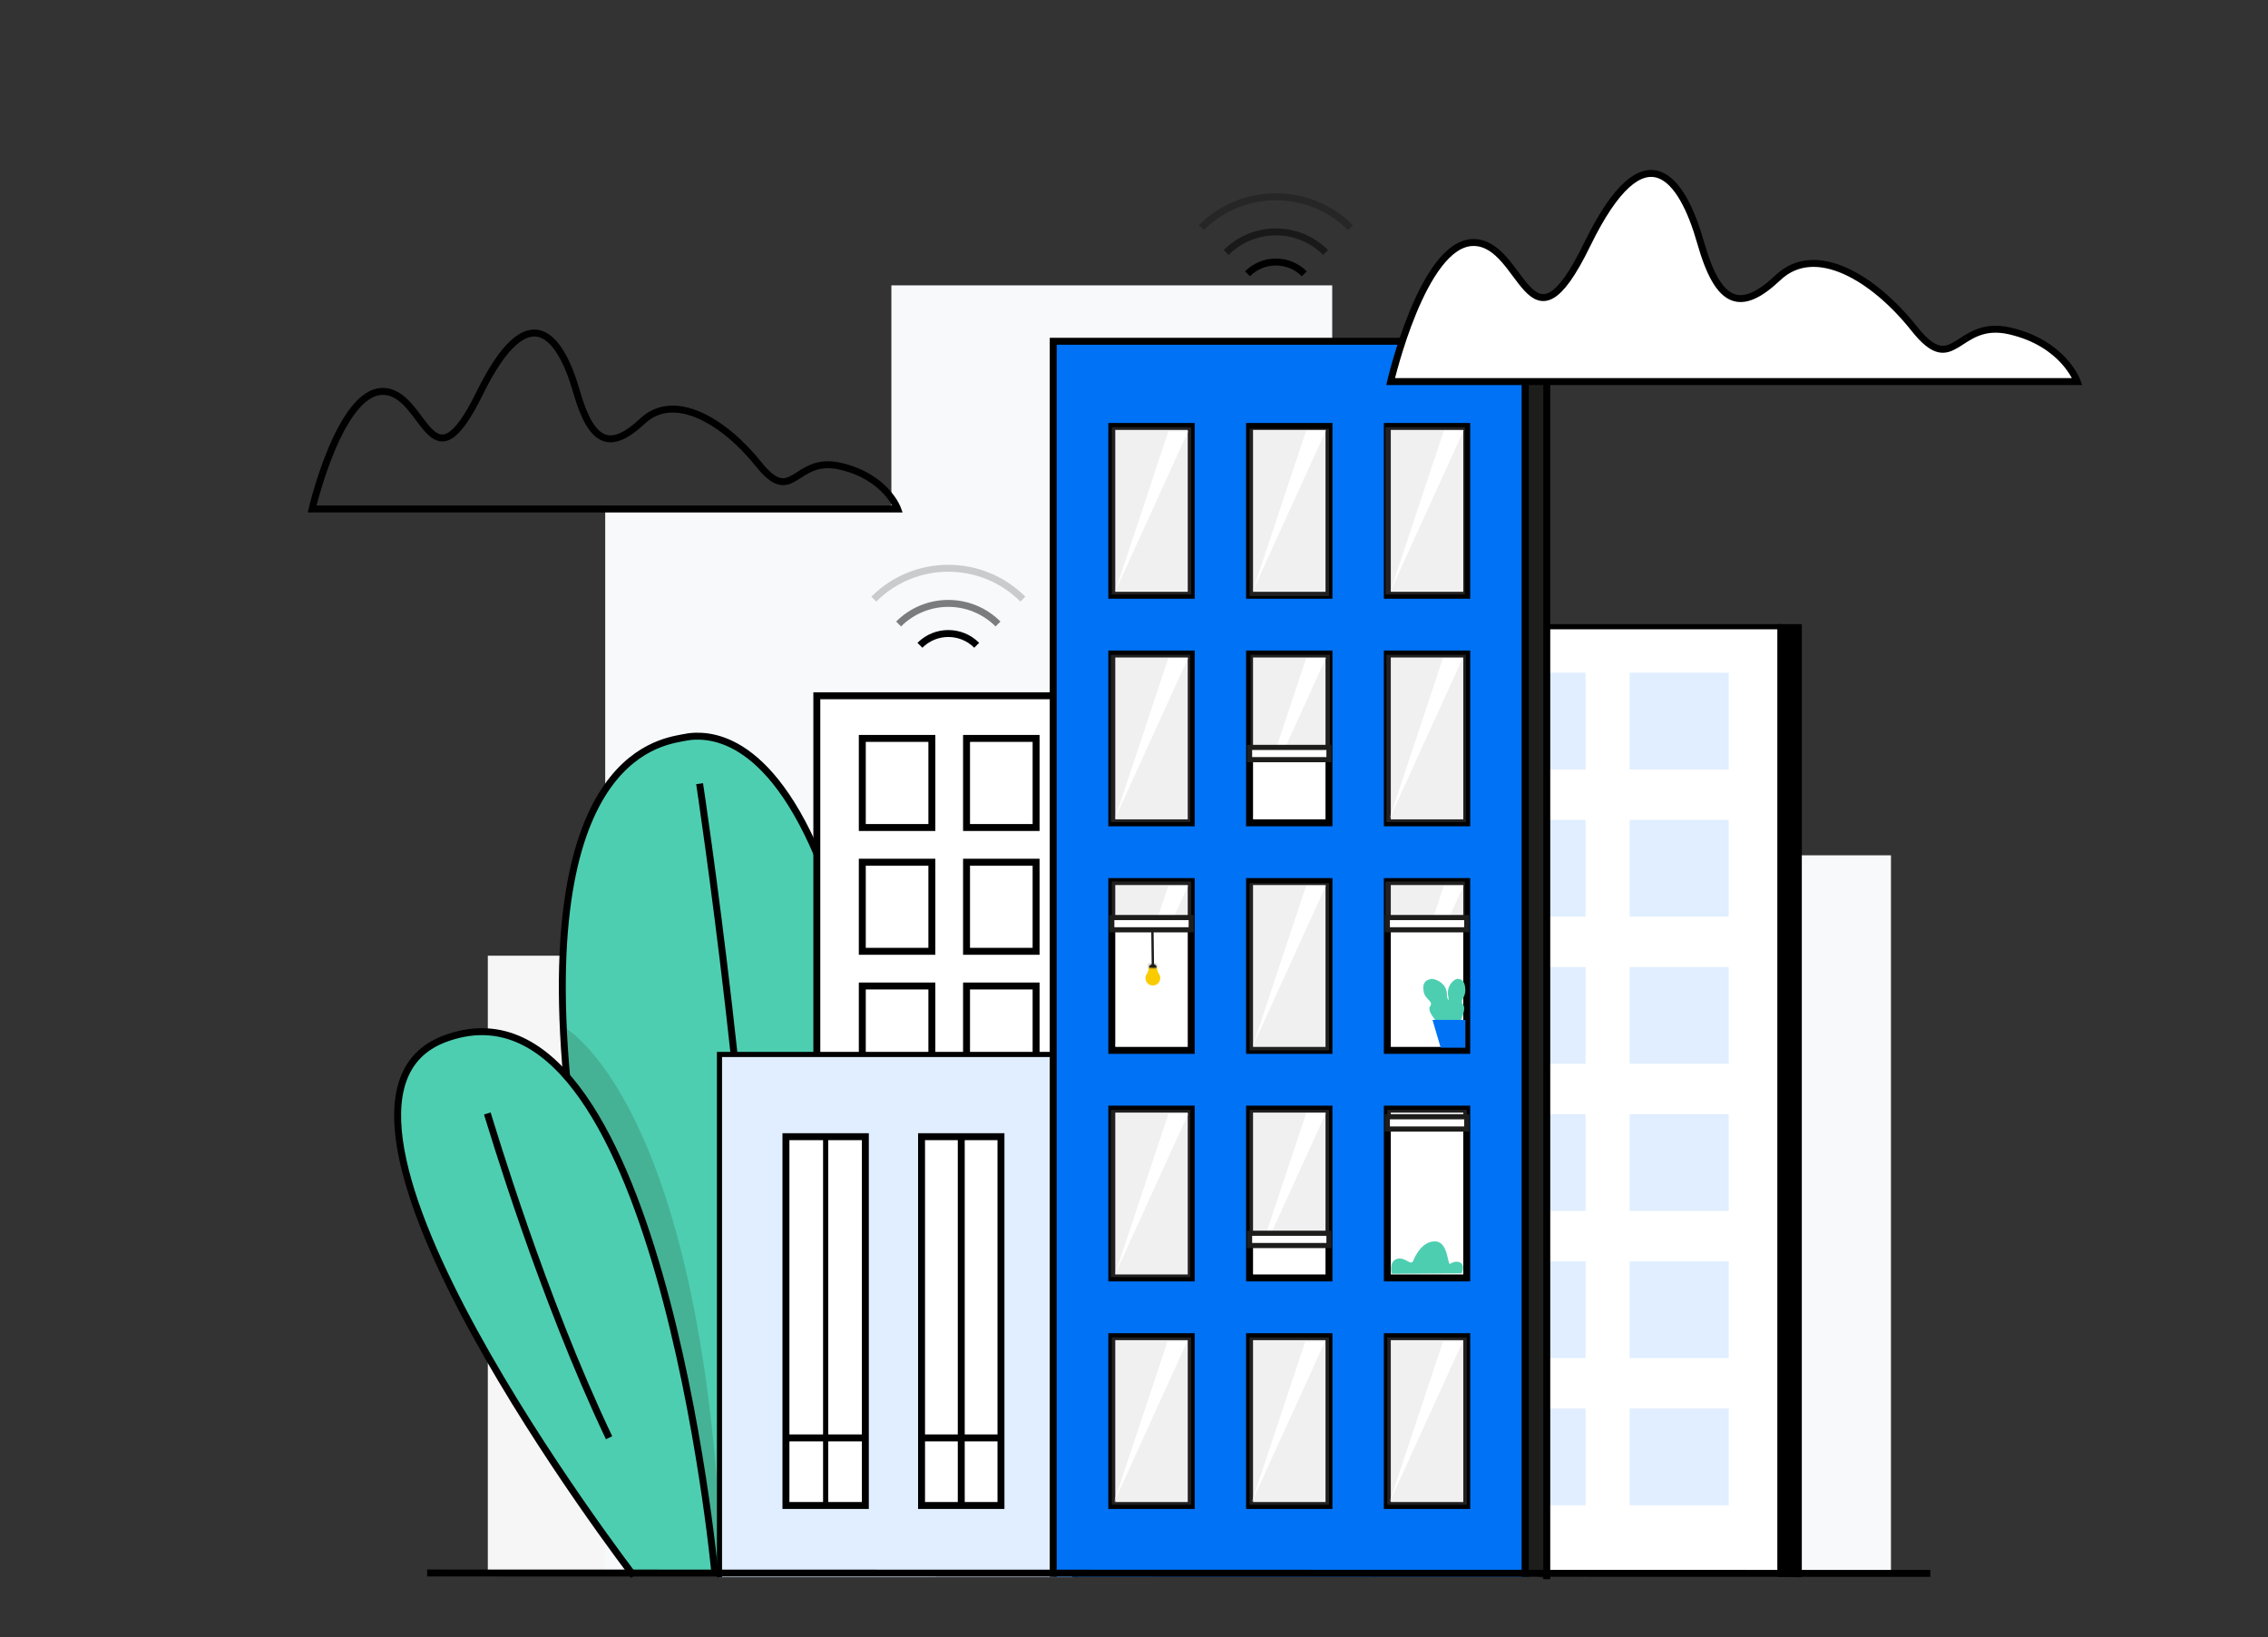 <?xml version="1.0" encoding="UTF-8"?>
<svg width="654px" height="472px" viewBox="0 0 654 472" version="1.1" xmlns="http://www.w3.org/2000/svg" xmlns:xlink="http://www.w3.org/1999/xlink">
    <rect x="0" y="0" width="654" height="472" fill="#333333" stroke="none"/>
    <title>Smart Buildings</title>
    <defs>
        <path d="M1.25,1.907 C1.142,2.517 0.956,3.255 0.663,3.648 L0.663,3.648 L0.664,3.648 C0.305,4.122 0.137,4.747 0.285,5.414 L0.285,5.414 C0.471,6.261 1.168,6.906 2.026,7.039 L2.026,7.039 C3.354,7.243 4.499,6.22 4.499,4.932 L4.499,4.932 C4.499,4.45 4.335,4.005 4.065,3.648 L4.065,3.648 L4.067,3.648 C3.778,3.264 3.595,2.52 3.487,1.907 L3.487,1.907 C3.391,1.363 2.919,0.969 2.368,0.969 L2.368,0.969 C1.816,0.969 1.344,1.363 1.25,1.907 L1.25,1.907 Z" id="path-1"></path>
        <path d="M0.043,1.907 L2.281,1.907 C2.185,1.363 1.713,0.969 1.161,0.969 L1.161,0.969 C0.61,0.969 0.138,1.363 0.043,1.907 L0.043,1.907 Z" id="path-3"></path>
    </defs>
    <g id="Industries" stroke="none" stroke-width="1" fill="none" fill-rule="evenodd">
        <g id="Industry-Page-Template---Illustrations" transform="translate(-720, -1131)">
            <g id="Smart-Buildings" transform="translate(720, 1131)">
                <rect id="Rectangle" x="0" y="0" width="654" height="472"></rect>
                <g id="Group-2" transform="translate(90, 50)">
                    <g id="Group" transform="translate(0, 6.724)">
                        <g id="Group-197">
                            <polygon id="Fill-1" fill="#F7F9FB" points="300.393 396.786 455.28 396.786 455.28 189.849 300.393 189.849"></polygon>
                            <polygon id="Fill-1" fill="#F6F6F6" points="50.669 396.786 205.556 396.786 205.556 218.791 50.669 218.791"></polygon>
                            <polygon id="Fill-2" fill="#F7F9FB" points="167.037 353.93 294.158 353.93 294.158 25.542 167.037 25.542"></polygon>
                            <polygon id="Fill-3" fill="#F7F9FB" points="84.522 396.786 211.642 396.786 211.642 89.982 84.522 89.982"></polygon>
                            <g id="Group-196" transform="translate(24.37, 0)">
                                <path d="M139.617,393.277 C139.617,393.277 194.368,260.901 163.914,225.771 C160.387,221.703 154.73,220.122 149.667,221.959 C109.05,236.71 120.863,395.176 120.863,395.176" id="Fill-4" fill="#4ECEB1"></path>
                                <g id="Group-9" transform="translate(131.738, 240.944)">
                                    <path d="M25.052,0.637 C25.472,1.815 17.244,85.866 0.684,128.932" id="Fill-6" fill="#4ECEB1"></path>
                                    <path d="M25.052,0.637 C25.472,1.815 17.244,85.866 0.684,128.932" id="Stroke-8" stroke="#000000" stroke-width="1.04"></path>
                                </g>
                                <path d="M142.073,226.888 C142.073,226.888 148.55,302.857 124.482,395.819 C117.054,395.175 132.423,242.214 132.423,242.214 C132.423,242.214 138.693,229.653 142.073,226.888" id="Fill-10" fill="#46B295"></path>
                                <path d="M139.617,393.277 C139.617,393.277 194.368,260.901 163.914,225.771 C160.387,221.703 154.73,220.122 149.667,221.959 C109.05,236.71 120.863,395.176 120.863,395.176" id="Stroke-12" stroke="#000000" stroke-width="1.04"></path>
                                <path d="M121.577,396.129 C121.577,396.129 145.675,269.193 128.689,210.657 C113.823,159.426 94.301,155.292 86.143,155.509 C84.851,155.542 83.568,155.741 82.303,156.007 C76.054,157.331 37.038,161.648 50.638,268.437 C60.22,343.694 77.915,382.836 88.009,395.738" id="Fill-14" fill="#4ECEB1"></path>
                                <g id="Group-19" transform="translate(86.86, 168.588)">
                                    <path d="M0.505,0.606 C0.505,0.606 17.071,109.587 18.194,188.735" id="Fill-16" fill="#4ECEB1"></path>
                                    <path d="M0.505,0.606 C0.505,0.606 17.071,109.587 18.194,188.735" id="Stroke-18" stroke="#000000" stroke-width="2"></path>
                                </g>
                                <path d="M48.25,239.369 C48.25,239.369 88.812,260.789 93.956,397.345 C79.235,396.52 45.702,248.187 48.25,239.369" id="Fill-20" fill="#46B295"></path>
                                <path d="M121.577,396.129 C121.577,396.129 145.675,269.193 128.689,210.657 C113.823,159.426 94.301,155.292 86.143,155.509 C84.851,155.542 83.568,155.741 82.303,156.007 C76.054,157.331 37.038,161.648 50.638,268.437 C60.22,343.694 77.915,382.836 88.009,395.738" id="Stroke-22" stroke="#000000" stroke-width="2"></path>
                                <g id="Group-27" transform="translate(0, 240.501)">
                                    <path d="M68.39,157.081 C68.39,157.081 -36.21,21.024 13.852,2.257 C75.148,-20.725 91.721,155.826 91.721,155.826" id="Fill-24" fill="#4ECEB1"></path>
                                    <path d="M68.39,157.081 C68.39,157.081 -36.21,21.024 13.852,2.257 C75.148,-20.725 91.721,155.826 91.721,155.826" id="Stroke-26" stroke="#000000" stroke-width="2"></path>
                                </g>
                                <g id="Group-31" transform="translate(26.058, 264.097)">
                                    <path d="M0.096,0.181 C1.363,4.112 15.792,52.893 35.207,93.66" id="Fill-28" fill="#4ECEB1"></path>
                                    <path d="M0.096,0.181 C1.363,4.112 15.792,52.893 35.207,93.66" id="Stroke-30" stroke="#000000" stroke-width="2"></path>
                                </g>
                                <g id="Group-35" transform="translate(121.162, 143.746)">
                                    <polyline id="Fill-32" fill="#FFFFFF" points="0.008 253.04 0.008 0.11 102.433 0.11 102.433 253.04"></polyline>
                                    <polyline id="Stroke-34" stroke="#000000" stroke-width="2" points="0.008 253.04 0.008 0.11 102.433 0.11 102.433 253.04"></polyline>
                                </g>
                                <polygon id="Stroke-38" stroke="#000000" stroke-width="2" points="134.283 181.838 154.341 181.838 154.341 156.15 134.283 156.15"></polygon>
                                <polygon id="Stroke-40" stroke="#000000" stroke-width="2" points="164.341 181.838 184.398 181.838 184.398 156.15 164.341 156.15"></polygon>
                                <polygon id="Stroke-42" stroke="#000000" stroke-width="2" points="134.283 217.526 154.341 217.526 154.341 191.838 134.283 191.838"></polygon>
                                <polygon id="Stroke-44" stroke="#000000" stroke-width="2" points="164.341 217.526 184.398 217.526 184.398 191.838 164.341 191.838"></polygon>
                                <polygon id="Stroke-46" stroke="#000000" stroke-width="2" points="134.283 253.214 154.341 253.214 154.341 227.526 134.283 227.526"></polygon>
                                <polygon id="Stroke-48" stroke="#000000" stroke-width="2" points="164.341 253.214 184.398 253.214 184.398 227.526 164.341 227.526"></polygon>
                                <g id="Group-55" transform="translate(288.463, 123.953)">
                                    <polyline id="Fill-53" fill="#FFFFFF" points="0 272.833 0 0 110.482 0 110.482 272.833"></polyline>
                                    <polyline id="Stroke-54" stroke="#000000" stroke-width="1.483" points="0 272.833 0 0 110.482 0 110.482 272.833"></polyline>
                                </g>
                                <g id="Group-58" transform="translate(398.946, 123.953)">
                                    <polyline id="Fill-56" fill="#000000" points="0 273.886 0 0 5.513 0 5.513 274.002"></polyline>
                                    <polyline id="Stroke-57" stroke="#000000" stroke-width="1.483" points="0 273.886 0 0 5.513 0 5.513 274.002"></polyline>
                                </g>
                                <polygon id="Stroke-60" fill="#E0EEFF" points="355.549 165.099 384.122 165.099 384.122 137.216 355.549 137.216"></polygon>
                                <polygon id="Stroke-62" fill="#E0EEFF" points="355.549 207.523 384.122 207.523 384.122 179.639 355.549 179.639"></polygon>
                                <polygon id="Stroke-64" fill="#E0EEFF" points="355.549 249.946 384.122 249.946 384.122 222.063 355.549 222.063"></polygon>
                                <polygon id="Stroke-66" fill="#E0EEFF" points="355.549 292.369 384.122 292.369 384.122 264.486 355.549 264.486"></polygon>
                                <polygon id="Stroke-68" fill="#E0EEFF" points="355.549 334.793 384.122 334.793 384.122 306.909 355.549 306.909"></polygon>
                                <polygon id="Stroke-70" fill="#E0EEFF" points="355.549 377.216 384.122 377.216 384.122 349.333 355.549 349.333"></polygon>
                                <polygon id="Stroke-76" fill="#E0EEFF" points="314.28 165.099 342.853 165.099 342.853 137.216 314.28 137.216"></polygon>
                                <polygon id="Stroke-78" fill="#E0EEFF" points="314.28 207.523 342.853 207.523 342.853 179.639 314.28 179.639"></polygon>
                                <polygon id="Stroke-80" fill="#E0EEFF" points="314.28 249.946 342.853 249.946 342.853 222.063 314.28 222.063"></polygon>
                                <polygon id="Stroke-82" fill="#E0EEFF" points="314.28 292.369 342.853 292.369 342.853 264.486 314.28 264.486"></polygon>
                                <polygon id="Stroke-84" fill="#E0EEFF" points="314.28 334.793 342.853 334.793 342.853 306.909 314.28 306.909"></polygon>
                                <polygon id="Stroke-86" fill="#E0EEFF" points="314.28 377.216 342.853 377.216 342.853 349.333 314.28 349.333"></polygon>
                                <g id="Group-93" transform="translate(93.099, 247.26)">
                                    <polyline id="Fill-91" fill="#E0EEFF" points="0 150.695 0 0 102.424 0 102.424 150.695"></polyline>
                                    <polyline id="Stroke-92" stroke="#000000" stroke-width="1.483" points="0 150.695 0 0 102.424 0 102.424 150.695"></polyline>
                                </g>
                                <polygon id="Fill-94" fill="#E0EEFF" points="112.263 377.29 135.164 377.29 135.164 270.968 112.263 270.968"></polygon>
                                <polygon id="Stroke-95" stroke="#000000" stroke-width="2" fill="#FFFFFF" points="112.263 377.29 135.164 377.29 135.164 270.968 112.263 270.968"></polygon>
                                <polygon id="Stroke-97" stroke="#000000" stroke-width="2" fill="#FFFFFF" points="151.367 377.29 174.27 377.29 174.27 270.968 151.367 270.968"></polygon>
                                <g id="Group-100" transform="translate(122.811, 269.886)">
                                    <line x1="0.902" y1="0.435" x2="0.902" y2="107.404" id="Fill-98" fill="#FBD600"></line>
                                    <line x1="0.902" y1="0.435" x2="0.902" y2="107.404" id="Stroke-99" stroke="#000000" stroke-width="1.483"></line>
                                </g>
                                <g id="Group-103" transform="translate(112.263, 357.081)">
                                    <line x1="0" y1="0.724" x2="22.901" y2="0.724" id="Fill-101" fill="#FBD600"></line>
                                    <line x1="0" y1="0.724" x2="22.901" y2="0.724" id="Stroke-102" stroke="#000000" stroke-width="2"></line>
                                </g>
                                <g id="Group-106" transform="translate(161.898, 269.886)">
                                    <line x1="0.92" y1="0.435" x2="0.92" y2="107.404" id="Fill-104" fill="#FBD600"></line>
                                    <line x1="0.92" y1="0.435" x2="0.92" y2="107.404" id="Stroke-105" stroke="#000000" stroke-width="2"></line>
                                </g>
                                <g id="Group-109" transform="translate(150.558, 356.713)">
                                    <line x1="0.809" y1="1.092" x2="23.711" y2="1.092" id="Fill-107" fill="#FBD600"></line>
                                    <line x1="0.809" y1="1.092" x2="23.711" y2="1.092" id="Stroke-108" stroke="#000000" stroke-width="2"></line>
                                </g>
                                <g id="Group-112" transform="translate(189.337, 41.66)">
                                    <polyline id="Fill-110" fill="#0072F5" points="0 356.179 0 0 136.135 0 136.135 356.179"></polyline>
                                    <polyline id="Stroke-111" stroke="#000000" stroke-width="2" points="0 356.179 0 0 136.135 0 136.135 356.179"></polyline>
                                </g>
                                <g id="Group-115" transform="translate(325.284, 41.242)">
                                    <polyline id="Fill-113" fill="#1D1D1B" points="0.188 355.544 0.188 0.419 6.375 0.419 6.375 357.298"></polyline>
                                    <polyline id="Stroke-114" stroke="#000000" stroke-width="2" points="0.188 355.544 0.188 0.419 6.375 0.419 6.375 357.298"></polyline>
                                </g>
                                <polygon id="Fill-116" fill="#FFFFFF" points="206.228 114.881 229.131 114.881 229.131 66.215 206.228 66.215"></polygon>
                                <polygon id="Stroke-117" stroke="#000000" stroke-width="2" points="206.228 114.881 229.131 114.881 229.131 66.215 206.228 66.215"></polygon>
                                <polygon id="Fill-118" fill="#FFFFFF" points="245.954 114.881 268.856 114.881 268.856 66.215 245.954 66.215"></polygon>
                                <polygon id="Stroke-119" stroke="#000000" stroke-width="2" points="245.954 114.881 268.856 114.881 268.856 66.215 245.954 66.215"></polygon>
                                <polygon id="Fill-120" fill="#FFFFFF" points="285.68 114.881 308.58 114.881 308.58 66.215 285.68 66.215"></polygon>
                                <polygon id="Stroke-121" stroke="#000000" stroke-width="2" points="285.68 114.881 308.58 114.881 308.58 66.215 285.68 66.215"></polygon>
                                <polygon id="Fill-122" fill="#FFFFFF" points="206.228 180.485 229.131 180.485 229.131 131.817 206.228 131.817"></polygon>
                                <polygon id="Stroke-123" stroke="#000000" stroke-width="2" points="206.228 180.485 229.131 180.485 229.131 131.817 206.228 131.817"></polygon>
                                <polygon id="Fill-124" fill="#FFFFFF" points="245.954 180.485 268.856 180.485 268.856 131.817 245.954 131.817"></polygon>
                                <polygon id="Stroke-125" stroke="#000000" stroke-width="2" points="245.954 180.485 268.856 180.485 268.856 131.817 245.954 131.817"></polygon>
                                <polygon id="Fill-126" fill="#FFFFFF" points="285.68 180.485 308.58 180.485 308.58 131.817 285.68 131.817"></polygon>
                                <polygon id="Stroke-127" stroke="#000000" stroke-width="2" points="285.68 180.485 308.58 180.485 308.58 131.817 285.68 131.817"></polygon>
                                <polygon id="Fill-128" fill="#FFFFFF" points="206.228 246.087 229.131 246.087 229.131 197.42 206.228 197.42"></polygon>
                                <polygon id="Stroke-129" stroke="#000000" stroke-width="2" points="206.228 246.087 229.131 246.087 229.131 197.42 206.228 197.42"></polygon>
                                <polygon id="Fill-130" fill="#FFFFFF" points="245.954 246.087 268.856 246.087 268.856 197.42 245.954 197.42"></polygon>
                                <polygon id="Stroke-131" stroke="#000000" stroke-width="2" points="245.954 246.087 268.856 246.087 268.856 197.42 245.954 197.42"></polygon>
                                <polygon id="Fill-132" fill="#FFFFFF" points="285.68 246.087 308.58 246.087 308.58 197.42 285.68 197.42"></polygon>
                                <polygon id="Stroke-133" stroke="#000000" stroke-width="2" points="285.68 246.087 308.58 246.087 308.58 197.42 285.68 197.42"></polygon>
                                <polygon id="Fill-134" fill="#FFFFFF" points="206.228 311.689 229.131 311.689 229.131 263.022 206.228 263.022"></polygon>
                                <polygon id="Stroke-135" stroke="#000000" stroke-width="2" points="206.228 311.689 229.131 311.689 229.131 263.022 206.228 263.022"></polygon>
                                <polygon id="Fill-136" fill="#FFFFFF" points="245.954 311.689 268.856 311.689 268.856 263.022 245.954 263.022"></polygon>
                                <polygon id="Stroke-137" stroke="#000000" stroke-width="2" points="245.954 311.689 268.856 311.689 268.856 263.022 245.954 263.022"></polygon>
                                <polygon id="Fill-138" fill="#FFFFFF" points="285.68 311.689 308.58 311.689 308.58 263.022 285.68 263.022"></polygon>
                                <polygon id="Stroke-139" stroke="#000000" stroke-width="2" points="285.68 311.689 308.58 311.689 308.58 263.022 285.68 263.022"></polygon>
                                <polygon id="Fill-140" fill="#FFFFFF" points="206.228 377.29 229.131 377.29 229.131 328.624 206.228 328.624"></polygon>
                                <polygon id="Stroke-141" stroke="#000000" stroke-width="2" points="206.228 377.29 229.131 377.29 229.131 328.624 206.228 328.624"></polygon>
                                <polygon id="Fill-142" fill="#FFFFFF" points="245.954 377.29 268.856 377.29 268.856 328.624 245.954 328.624"></polygon>
                                <polygon id="Stroke-143" stroke="#000000" stroke-width="2" points="245.954 377.29 268.856 377.29 268.856 328.624 245.954 328.624"></polygon>
                                <polygon id="Fill-144" fill="#FFFFFF" points="285.68 377.29 308.58 377.29 308.58 328.624 285.68 328.624"></polygon>
                                <polygon id="Stroke-145" stroke="#000000" stroke-width="2" points="285.68 377.29 308.58 377.29 308.58 328.624 285.68 328.624"></polygon>
                                <line x1="442.264" y1="396.868" x2="8.807" y2="396.747" id="Stroke-146" stroke="#000000" stroke-width="2"></line>
                                <path d="M286.948,310.482 C286.948,310.482 286.053,306.875 288.471,306.196 C290.888,305.516 292.498,308.397 293.17,306.688 C293.842,304.979 296.033,300.85 299.706,301.169 C303.376,301.49 302.972,308.441 303.913,307.582 C304.851,306.724 308.612,306.322 307.134,310.348 L286.948,310.482 Z" id="Fill-147" fill="#4ECEB1"></path>
                                <polygon id="Fill-148" fill="#B2B2B2" opacity="0.19" points="246.236 160.51 269.139 160.51 269.139 132.04 246.236 132.04"></polygon>
                                <polygon id="Fill-149" fill="#B2B2B2" opacity="0.19" points="245.954 298.809 268.856 298.809 268.856 263.244 245.954 263.244"></polygon>
                                <polygon id="Fill-150" fill="#B2B2B2" opacity="0.19" points="285.68 264.785 308.58 264.785 308.58 263.244 285.68 263.244"></polygon>
                                <polygon id="Fill-151" fill="#FFFFFF" points="246.853 310.518 267.958 264.191 262.27 264.191"></polygon>
                                <polygon id="Fill-152" fill="#B2B2B2" opacity="0.19" points="205.962 180.26 228.863 180.26 228.863 132.04 205.962 132.04"></polygon>
                                <polygon id="Fill-153" fill="#FFFFFF" points="207.126 179.312 228.232 132.988 222.546 132.988"></polygon>
                                <polygon id="Fill-154" fill="#B2B2B2" opacity="0.19" points="205.962 311.466 228.863 311.466 228.863 263.244 205.962 263.244"></polygon>
                                <polygon id="Fill-155" fill="#FFFFFF" points="207.126 310.776 228.232 264.451 222.546 264.451"></polygon>
                                <polygon id="Fill-156" fill="#FFFFFF" points="246.867 179.312 267.972 132.988 262.285 132.988"></polygon>
                                <polygon id="Fill-157" fill="#B2B2B2" opacity="0.19" points="285.412 180.26 308.314 180.26 308.314 132.04 285.412 132.04"></polygon>
                                <polygon id="Fill-158" fill="#FFFFFF" points="286.31 179.312 307.416 132.988 301.728 132.988"></polygon>
                                <polygon id="Fill-159" fill="#B2B2B2" opacity="0.19" points="285.144 114.658 308.046 114.658 308.046 66.436 285.144 66.436"></polygon>
                                <polygon id="Fill-160" fill="#FFFFFF" points="286.577 113.711 307.683 67.384 301.997 67.384"></polygon>
                                <polygon id="Fill-161" fill="#B2B2B2" opacity="0.19" points="245.954 115.103 268.856 115.103 268.856 66.882 245.954 66.882"></polygon>
                                <polygon id="Fill-162" fill="#FFFFFF" points="246.867 113.711 267.972 67.384 262.285 67.384"></polygon>
                                <polygon id="Fill-163" fill="#B2B2B2" opacity="0.19" points="206.228 114.658 229.131 114.658 229.131 66.436 206.228 66.436"></polygon>
                                <polygon id="Fill-164" fill="#FFFFFF" points="207.126 113.969 228.232 67.644 222.546 67.644"></polygon>
                                <polygon id="Fill-165" fill="#FFFFFF" points="245.954 302.345 268.856 302.345 268.856 298.809 245.954 298.809"></polygon>
                                <polygon id="Stroke-166" stroke="#1D1D1B" stroke-width="1.483" points="245.954 302.345 268.856 302.345 268.856 298.809 245.954 298.809"></polygon>
                                <polygon id="Fill-167" fill="#FFFFFF" points="285.68 268.76 308.58 268.76 308.58 265.225 285.68 265.225"></polygon>
                                <polygon id="Stroke-168" stroke="#1D1D1B" stroke-width="1.483" points="285.68 268.76 308.58 268.76 308.58 265.225 285.68 265.225"></polygon>
                                <polygon id="Fill-169" fill="#B2B2B2" opacity="0.19" points="206.228 207.729 229.131 207.729 229.131 197.42 206.228 197.42"></polygon>
                                <polygon id="Fill-170" fill="#B2B2B2" opacity="0.19" points="245.954 246.087 268.856 246.087 268.856 197.864 245.954 197.864"></polygon>
                                <polygon id="Fill-171" fill="#B2B2B2" opacity="0.19" points="285.68 377.068 308.58 377.068 308.58 328.846 285.68 328.846"></polygon>
                                <polygon id="Fill-172" fill="#FFFFFF" points="286.31 376.378 307.416 330.053 301.728 330.053"></polygon>
                                <polygon id="Fill-173" fill="#B2B2B2" opacity="0.19" points="245.954 377.068 268.856 377.068 268.856 328.846 245.954 328.846"></polygon>
                                <polygon id="Fill-174" fill="#FFFFFF" points="246.584 376.378 267.691 330.053 262.003 330.053"></polygon>
                                <polygon id="Fill-175" fill="#B2B2B2" opacity="0.19" points="206.228 377.068 229.131 377.068 229.131 328.846 206.228 328.846"></polygon>
                                <polygon id="Fill-176" fill="#FFFFFF" points="206.859 376.378 227.965 330.053 222.278 330.053"></polygon>
                                <polygon id="Fill-177" fill="#FFFFFF" points="245.954 162.277 268.856 162.277 268.856 158.743 245.954 158.743"></polygon>
                                <polygon id="Stroke-178" stroke="#1D1D1B" stroke-width="1.483" points="245.954 162.277 268.856 162.277 268.856 158.743 245.954 158.743"></polygon>
                                <polygon id="Fill-179" fill="#FFFFFF" points="207.126 244.914 228.232 198.589 222.546 198.589"></polygon>
                                <polygon id="Fill-180" fill="#B2B2B2" opacity="0.19" points="285.144 207.729 308.046 207.729 308.046 197.42 285.144 197.42"></polygon>
                                <polygon id="Fill-181" fill="#FFFFFF" points="286.577 244.914 307.683 198.589 301.997 198.589"></polygon>
                                <polygon id="Fill-182" fill="#FFFFFF" points="206.228 211.326 229.131 211.326 229.131 207.79 206.228 207.79"></polygon>
                                <polygon id="Stroke-183" stroke="#1D1D1B" stroke-width="1.483" points="206.228 211.326 229.131 211.326 229.131 207.79 206.228 207.79"></polygon>
                                <polygon id="Fill-184" fill="#FFFFFF" points="246.867 244.914 267.972 198.589 262.285 198.589"></polygon>
                                <polygon id="Fill-185" fill="#FFFFFF" points="285.68 211.326 308.58 211.326 308.58 207.79 285.68 207.79"></polygon>
                                <polygon id="Stroke-186" stroke="#1D1D1B" stroke-width="1.483" points="285.68 211.326 308.58 211.326 308.58 207.79 285.68 207.79"></polygon>
                                <path d="M301.502,239.512 C301.502,239.512 296.822,235.072 297.983,233.419 C299.144,231.768 296.511,231.644 296.114,228.912 C295.72,226.178 297.222,225.715 298.306,225.508 C299.39,225.304 302.991,226.719 302.869,230.121 C302.747,233.522 307.707,230.512 303.425,239.4" id="Fill-187" fill="#4ECEB1"></path>
                                <path d="M305.967,239.32 C305.967,239.32 308.728,234.336 307.554,232.952 C306.378,231.57 308.354,231.023 308.169,228.358 C307.984,225.694 306.762,225.494 305.902,225.475 C305.042,225.455 302.561,227.387 303.26,230.605 C303.956,233.822 299.658,231.761 304.487,239.527" id="Fill-188" fill="#4ECEB1"></path>
                                <polygon id="Fill-189" fill="#0072F5" points="308.181 237.292 298.703 237.292 301.067 245.319 308.181 245.319"></polygon>
                                <path d="M275.044,8.901 C263.172,-2.967 243.923,-2.967 232.051,8.901" id="Stroke-190" stroke="#000000" stroke-width="2" opacity="0.262"></path>
                                <path d="M267.879,16.063 C259.963,8.152 247.131,8.152 239.217,16.063" id="Stroke-191" stroke="#000000" stroke-width="2" opacity="0.503"></path>
                                <path d="M261.736,22.203 C257.214,17.681 249.881,17.681 245.359,22.203" id="Stroke-192" stroke="#000000" stroke-width="2"></path>
                                <path d="M180.583,115.998 C168.711,104.132 149.461,104.132 137.589,115.998" id="Stroke-193" stroke="#000000" stroke-width="2" opacity="0.185"></path>
                                <path d="M173.417,123.162 C165.503,115.249 152.669,115.249 144.755,123.162" id="Stroke-194" stroke="#000000" stroke-width="2" opacity="0.5"></path>
                                <path d="M167.276,129.301 C162.752,124.78 155.421,124.78 150.897,129.301" id="Stroke-195" stroke="#000000" stroke-width="2"></path>
                            </g>
                            <path d="M0,90.013 C0,90.013 7.927,56.115 20.37,56.115 C32.813,56.115 33.919,85.96 48.298,56.667 C62.676,27.375 71.801,40.64 76.225,56.115 C80.65,71.591 86.179,73.176 95.304,64.645 C104.43,56.115 118.808,64.681 128.762,77.117 C138.716,89.552 138.993,74.63 152.267,77.67 C165.539,80.709 168.856,90.013 168.856,90.013 L0,90.013 Z" id="Stroke-25" stroke="#000000" stroke-width="2"></path>
                        </g>
                        <g id="Group-11" transform="translate(240.073, 211.519)">
                            <g id="Group-3" transform="translate(0, 8.793)">
                                <mask id="mask-2" fill="white">
                                    <use xlink:href="#path-1"></use>
                                </mask>
                                <use id="Clip-2" fill="#FACB00" xlink:href="#path-1"></use>
                            </g>
                            <path d="M3.487,10.699 C3.392,10.156 2.919,9.761 2.367,9.761 C1.815,9.761 1.344,10.156 1.249,10.699 L3.487,10.699 Z" id="Fill-4" fill="#1D1D1B"></path>
                            <g id="Group-8" transform="translate(1.206, 8.793)">
                                <mask id="mask-4" fill="white">
                                    <use xlink:href="#path-3"></use>
                                </mask>
                                <g id="Clip-7"></g>
                                <polygon id="Fill-6" fill="#1D1D1B" mask="url(#mask-4)" points="-1.649 3.597 3.971 3.597 3.971 -0.722 -1.649 -0.722"></polygon>
                            </g>
                            <line x1="2.238" y1="0.002" x2="2.368" y2="9.988" id="Stroke-9" stroke="#1D1D1B" stroke-width="0.68"></line>
                        </g>
                    </g>
                    <path d="M311,60 C311,60 320.295,19.911 334.885,19.911 C349.476,19.911 350.773,55.207 367.634,20.564 C384.493,-14.077 395.194,1.611 400.381,19.911 C405.569,38.214 412.053,40.088 422.753,30 C433.454,19.911 450.313,30.042 461.986,44.749 C473.658,59.455 473.983,41.808 489.547,45.403 C505.11,48.997 509,60 509,60 L311,60 Z" id="Stroke-25" stroke="#000000" stroke-width="2" fill="#FFFFFF"></path>
                </g>
            </g>
        </g>
    </g>
</svg>
